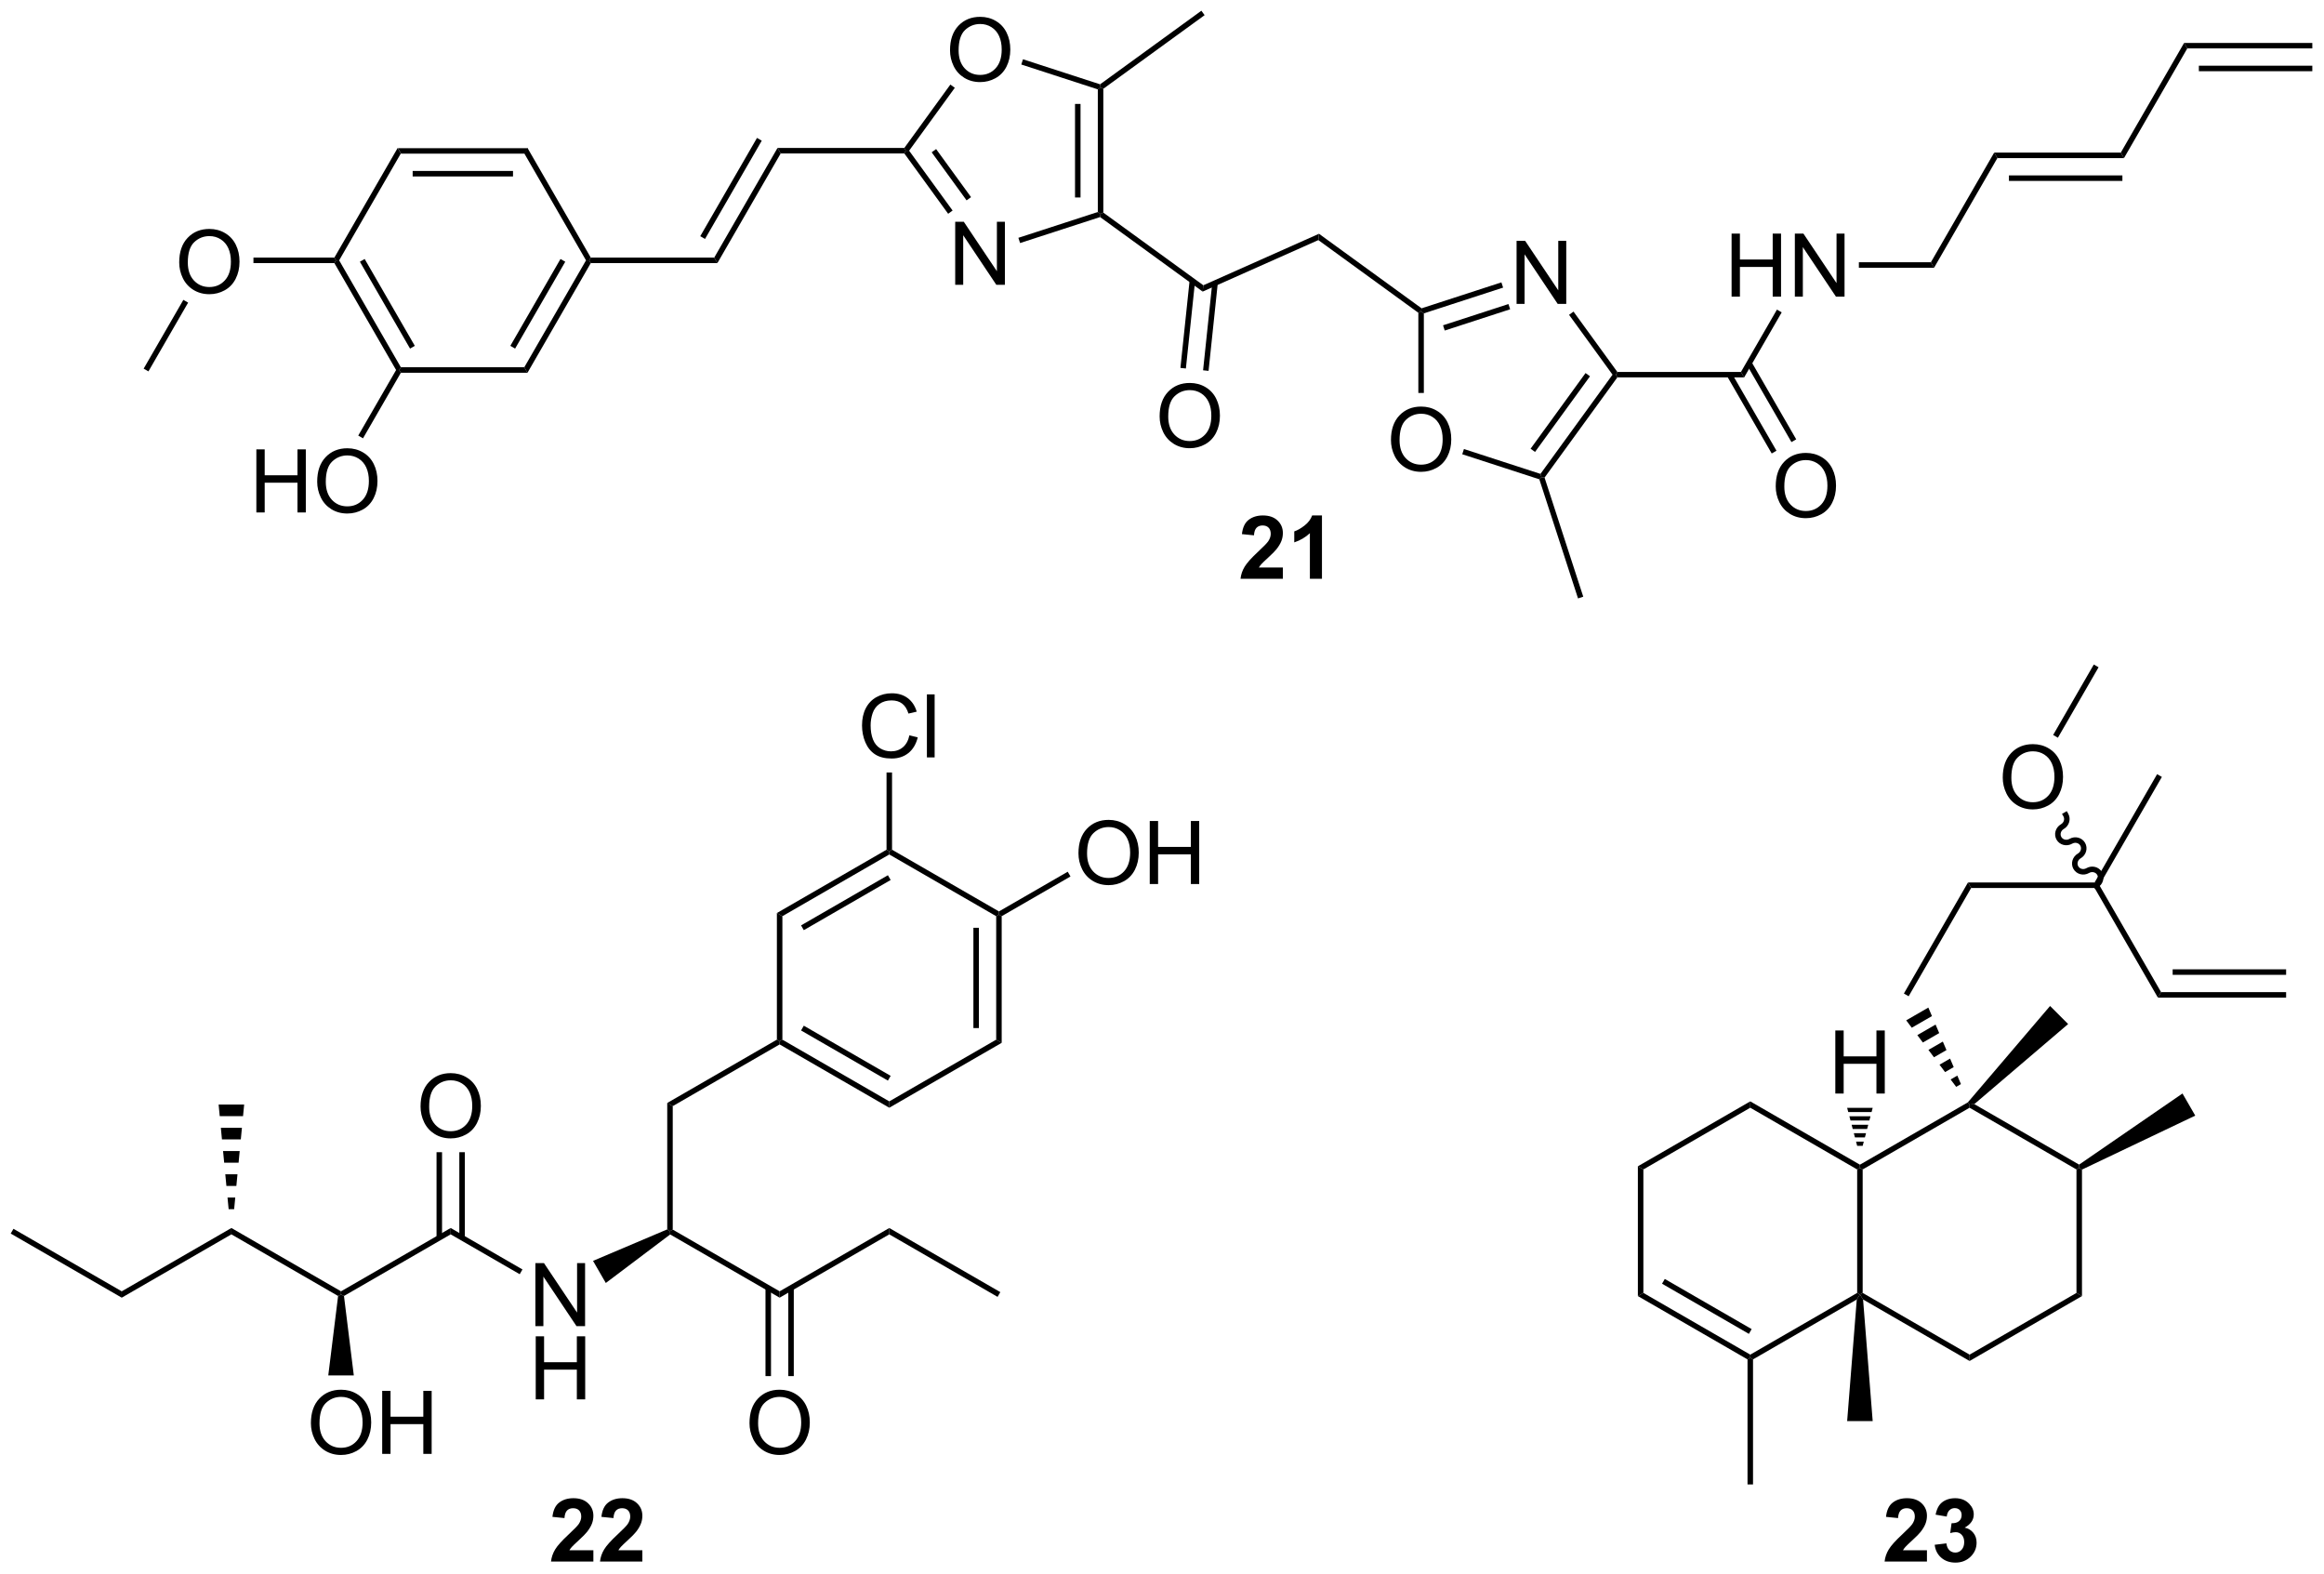 <?xml version="1.0" encoding="UTF-8"?>
<!DOCTYPE svg PUBLIC '-//W3C//DTD SVG 1.0//EN'
          'http://www.w3.org/TR/2001/REC-SVG-20010904/DTD/svg10.dtd'>
<svg stroke-dasharray="none" shape-rendering="auto" xmlns="http://www.w3.org/2000/svg" font-family="'Dialog'" text-rendering="auto" width="579" fill-opacity="1" color-interpolation="auto" color-rendering="auto" preserveAspectRatio="xMidYMid meet" font-size="12px" viewBox="0 0 579 392" fill="black" xmlns:xlink="http://www.w3.org/1999/xlink" stroke="black" image-rendering="auto" stroke-miterlimit="10" stroke-linecap="square" stroke-linejoin="miter" font-style="normal" stroke-width="1" height="392" stroke-dashoffset="0" font-weight="normal" stroke-opacity="1"
><!--Generated by the Batik Graphics2D SVG Generator--><defs id="genericDefs"
  /><g
  ><defs id="defs1"
    ><clipPath clipPathUnits="userSpaceOnUse" id="clipPath1"
      ><path d="M0.646 1.04 L217.673 1.04 L217.673 148.008 L0.646 148.008 L0.646 1.04 Z"
      /></clipPath
      ><clipPath clipPathUnits="userSpaceOnUse" id="clipPath2"
      ><path d="M11.278 39.315 L11.278 182.196 L222.271 182.196 L222.271 39.315 Z"
      /></clipPath
    ></defs
    ><g transform="scale(2.667,2.667) translate(-0.646,-1.04) matrix(1.029,0,0,1.029,-10.955,-39.399)"
    ><path d="M59.187 52.749 L58.898 53.249 L47.687 53.249 L47.398 52.749 ZM57.847 54.819 L48.737 54.819 L48.737 55.319 L57.847 55.319 Z" stroke="none" clip-path="url(#clipPath2)"
    /></g
    ><g transform="matrix(2.743,0,0,2.743,-30.934,-107.837)"
    ><path d="M47.398 52.749 L47.687 53.249 L42.081 62.958 L41.792 62.958 L41.648 62.708 Z" stroke="none" clip-path="url(#clipPath2)"
    /></g
    ><g transform="matrix(2.743,0,0,2.743,-30.934,-107.837)"
    ><path d="M41.648 63.208 L41.792 62.958 L42.081 62.958 L47.687 72.667 L47.542 72.917 L47.254 72.917 ZM43.966 63.083 L48.521 70.972 L48.954 70.722 L44.399 62.833 Z" stroke="none" clip-path="url(#clipPath2)"
    /></g
    ><g transform="matrix(2.743,0,0,2.743,-30.934,-107.837)"
    ><path d="M47.687 73.167 L47.542 72.917 L47.687 72.667 L58.898 72.667 L59.187 73.167 Z" stroke="none" clip-path="url(#clipPath2)"
    /></g
    ><g transform="matrix(2.743,0,0,2.743,-30.934,-107.837)"
    ><path d="M59.187 73.167 L58.898 72.667 L64.504 62.958 L64.792 62.958 L64.936 63.208 ZM58.063 70.972 L62.618 63.083 L62.185 62.833 L57.63 70.722 Z" stroke="none" clip-path="url(#clipPath2)"
    /></g
    ><g transform="matrix(2.743,0,0,2.743,-30.934,-107.837)"
    ><path d="M64.936 62.708 L64.792 62.958 L64.504 62.958 L58.898 53.249 L59.187 52.749 Z" stroke="none" clip-path="url(#clipPath2)"
    /></g
    ><g transform="matrix(2.743,0,0,2.743,-30.934,-107.837)"
    ><path d="M27.555 63.144 Q27.555 61.717 28.321 60.912 Q29.086 60.105 30.297 60.105 Q31.089 60.105 31.724 60.485 Q32.362 60.862 32.696 61.54 Q33.032 62.217 33.032 63.076 Q33.032 63.948 32.68 64.636 Q32.329 65.323 31.683 65.678 Q31.04 66.032 30.292 66.032 Q29.485 66.032 28.847 65.641 Q28.211 65.248 27.883 64.573 Q27.555 63.896 27.555 63.144 ZM28.336 63.154 Q28.336 64.191 28.891 64.787 Q29.448 65.381 30.29 65.381 Q31.144 65.381 31.696 64.779 Q32.25 64.178 32.25 63.073 Q32.25 62.373 32.014 61.852 Q31.776 61.331 31.321 61.045 Q30.868 60.756 30.3 60.756 Q29.495 60.756 28.915 61.31 Q28.336 61.862 28.336 63.154 Z" stroke="none" clip-path="url(#clipPath2)"
    /></g
    ><g transform="matrix(2.743,0,0,2.743,-30.934,-107.837)"
    ><path d="M41.648 62.708 L41.792 62.958 L41.648 63.208 L34.297 63.208 L34.297 62.708 Z" stroke="none" clip-path="url(#clipPath2)"
    /></g
    ><g transform="matrix(2.743,0,0,2.743,-30.934,-107.837)"
    ><path d="M27.932 66.546 L28.365 66.796 L24.759 73.042 L24.326 72.792 Z" stroke="none" clip-path="url(#clipPath2)"
    /></g
    ><g transform="matrix(2.743,0,0,2.743,-30.934,-107.837)"
    ><path d="M34.562 85.851 L34.562 80.125 L35.319 80.125 L35.319 82.476 L38.296 82.476 L38.296 80.125 L39.054 80.125 L39.054 85.851 L38.296 85.851 L38.296 83.151 L35.319 83.151 L35.319 85.851 L34.562 85.851 ZM40.087 83.062 Q40.087 81.635 40.852 80.831 Q41.618 80.023 42.829 80.023 Q43.62 80.023 44.256 80.403 Q44.894 80.781 45.227 81.458 Q45.563 82.135 45.563 82.995 Q45.563 83.867 45.212 84.555 Q44.86 85.242 44.214 85.596 Q43.571 85.95 42.823 85.95 Q42.016 85.95 41.378 85.56 Q40.743 85.166 40.415 84.492 Q40.087 83.815 40.087 83.062 ZM40.868 83.073 Q40.868 84.109 41.422 84.706 Q41.98 85.299 42.821 85.299 Q43.675 85.299 44.227 84.698 Q44.782 84.096 44.782 82.992 Q44.782 82.291 44.545 81.771 Q44.308 81.25 43.852 80.963 Q43.399 80.674 42.831 80.674 Q42.027 80.674 41.446 81.229 Q40.868 81.781 40.868 83.073 Z" stroke="none" clip-path="url(#clipPath2)"
    /></g
    ><g transform="matrix(2.743,0,0,2.743,-30.934,-107.837)"
    ><path d="M47.254 72.917 L47.542 72.917 L47.687 73.167 L44.249 79.12 L43.816 78.87 Z" stroke="none" clip-path="url(#clipPath2)"
    /></g
    ><g transform="matrix(2.743,0,0,2.743,-30.934,-107.837)"
    ><path d="M64.936 63.208 L64.792 62.958 L64.936 62.708 L76.148 62.708 L76.436 63.208 Z" stroke="none" clip-path="url(#clipPath2)"
    /></g
    ><g transform="matrix(2.743,0,0,2.743,-30.934,-107.837)"
    ><path d="M76.436 63.208 L76.148 62.708 L81.898 52.749 L82.186 53.249 ZM75.314 61.013 L80.466 52.089 L80.033 51.839 L74.88 60.763 Z" stroke="none" clip-path="url(#clipPath2)"
    /></g
    ><g transform="matrix(2.743,0,0,2.743,-30.934,-107.837)"
    ><path d="M82.186 53.249 L81.898 52.749 L93.415 52.749 L93.542 52.999 L93.415 53.249 Z" stroke="none" clip-path="url(#clipPath2)"
    /></g
    ><g transform="matrix(2.743,0,0,2.743,-30.934,-107.837)"
    ><path d="M98.036 65.177 L98.036 59.451 L98.815 59.451 L101.823 63.945 L101.823 59.451 L102.549 59.451 L102.549 65.177 L101.77 65.177 L98.763 60.677 L98.763 65.177 L98.036 65.177 Z" stroke="none" clip-path="url(#clipPath2)"
    /></g
    ><g transform="matrix(2.743,0,0,2.743,-30.934,-107.837)"
    ><path d="M97.565 43.881 Q97.565 42.454 98.33 41.649 Q99.096 40.842 100.307 40.842 Q101.099 40.842 101.734 41.222 Q102.372 41.599 102.705 42.277 Q103.041 42.954 103.041 43.813 Q103.041 44.685 102.69 45.373 Q102.338 46.06 101.692 46.415 Q101.049 46.769 100.302 46.769 Q99.494 46.769 98.856 46.378 Q98.221 45.985 97.893 45.31 Q97.565 44.633 97.565 43.881 ZM98.346 43.891 Q98.346 44.928 98.901 45.524 Q99.458 46.118 100.299 46.118 Q101.153 46.118 101.705 45.516 Q102.26 44.915 102.26 43.81 Q102.26 43.11 102.023 42.589 Q101.786 42.068 101.33 41.782 Q100.877 41.493 100.309 41.493 Q99.505 41.493 98.924 42.047 Q98.346 42.599 98.346 43.891 Z" stroke="none" clip-path="url(#clipPath2)"
    /></g
    ><g transform="matrix(2.743,0,0,2.743,-30.934,-107.837)"
    ><path d="M93.415 53.249 L93.542 52.999 L93.851 52.999 L97.8 58.434 L97.396 58.728 ZM95.899 53.145 L99.07 57.511 L99.475 57.217 L96.303 52.852 Z" stroke="none" clip-path="url(#clipPath2)"
    /></g
    ><g transform="matrix(2.743,0,0,2.743,-30.934,-107.837)"
    ><path d="M103.929 61.386 L103.774 60.911 L110.989 58.567 L111.239 58.749 L111.195 59.026 Z" stroke="none" clip-path="url(#clipPath2)"
    /></g
    ><g transform="matrix(2.743,0,0,2.743,-30.934,-107.837)"
    ><path d="M111.489 58.621 L111.239 58.749 L110.989 58.567 L110.989 47.43 L111.239 47.249 L111.489 47.376 ZM109.419 57.245 L109.419 48.752 L108.919 48.752 L108.919 57.245 Z" stroke="none" clip-path="url(#clipPath2)"
    /></g
    ><g transform="matrix(2.743,0,0,2.743,-30.934,-107.837)"
    ><path d="M111.195 46.971 L111.239 47.249 L110.989 47.43 L104.038 45.172 L104.193 44.696 Z" stroke="none" clip-path="url(#clipPath2)"
    /></g
    ><g transform="matrix(2.743,0,0,2.743,-30.934,-107.837)"
    ><path d="M97.596 46.994 L98 47.288 L93.851 52.999 L93.542 52.999 L93.415 52.749 Z" stroke="none" clip-path="url(#clipPath2)"
    /></g
    ><g transform="matrix(2.743,0,0,2.743,-30.934,-107.837)"
    ><path d="M111.195 59.026 L111.239 58.749 L111.489 58.621 L120.573 65.221 L120.512 65.795 Z" stroke="none" clip-path="url(#clipPath2)"
    /></g
    ><g transform="matrix(2.743,0,0,2.743,-30.934,-107.837)"
    ><path d="M111.489 47.376 L111.239 47.249 L111.195 46.971 L120.396 40.287 L120.689 40.691 Z" stroke="none" clip-path="url(#clipPath2)"
    /></g
    ><g transform="matrix(2.743,0,0,2.743,-30.934,-107.837)"
    ><path d="M120.512 65.795 L120.573 65.221 L131.078 60.544 L131.018 61.118 Z" stroke="none" clip-path="url(#clipPath2)"
    /></g
    ><g transform="matrix(2.743,0,0,2.743,-30.934,-107.837)"
    ><path d="M116.603 77.131 Q116.603 75.704 117.369 74.899 Q118.135 74.092 119.346 74.092 Q120.137 74.092 120.773 74.472 Q121.411 74.85 121.744 75.527 Q122.08 76.204 122.08 77.063 Q122.08 77.936 121.728 78.623 Q121.377 79.311 120.731 79.665 Q120.088 80.019 119.34 80.019 Q118.533 80.019 117.895 79.628 Q117.26 79.235 116.931 78.561 Q116.603 77.884 116.603 77.131 ZM117.385 77.141 Q117.385 78.178 117.939 78.774 Q118.497 79.368 119.338 79.368 Q120.192 79.368 120.744 78.766 Q121.299 78.165 121.299 77.061 Q121.299 76.36 121.062 75.839 Q120.825 75.319 120.369 75.032 Q119.916 74.743 119.348 74.743 Q118.543 74.743 117.963 75.298 Q117.385 75.85 117.385 77.141 Z" stroke="none" clip-path="url(#clipPath2)"
    /></g
    ><g transform="matrix(2.743,0,0,2.743,-30.934,-107.837)"
    ><path d="M119.327 64.779 L118.492 72.726 L118.989 72.778 L119.824 64.832 ZM121.386 64.996 L120.55 72.942 L121.048 72.995 L121.883 65.048 Z" stroke="none" clip-path="url(#clipPath2)"
    /></g
    ><g transform="matrix(2.743,0,0,2.743,-30.934,-107.837)"
    ><path d="M131.018 61.118 L131.078 60.544 L140.396 67.313 L140.352 67.59 L140.102 67.718 Z" stroke="none" clip-path="url(#clipPath2)"
    /></g
    ><g transform="matrix(2.743,0,0,2.743,-30.934,-107.837)"
    ><path d="M137.615 79.276 Q137.615 77.849 138.381 77.044 Q139.146 76.237 140.357 76.237 Q141.149 76.237 141.784 76.617 Q142.422 76.995 142.756 77.672 Q143.092 78.349 143.092 79.208 Q143.092 80.081 142.74 80.768 Q142.388 81.456 141.743 81.81 Q141.099 82.164 140.352 82.164 Q139.545 82.164 138.907 81.773 Q138.271 81.38 137.943 80.706 Q137.615 80.029 137.615 79.276 ZM138.396 79.287 Q138.396 80.323 138.951 80.919 Q139.508 81.513 140.349 81.513 Q141.204 81.513 141.756 80.912 Q142.31 80.31 142.31 79.206 Q142.31 78.505 142.073 77.984 Q141.836 77.463 141.381 77.177 Q140.928 76.888 140.36 76.888 Q139.555 76.888 138.974 77.443 Q138.396 77.995 138.396 79.287 Z" stroke="none" clip-path="url(#clipPath2)"
    /></g
    ><g transform="matrix(2.743,0,0,2.743,-30.934,-107.837)"
    ><path d="M149.024 66.912 L149.024 61.185 L149.802 61.185 L152.81 65.68 L152.81 61.185 L153.536 61.185 L153.536 66.912 L152.758 66.912 L149.75 62.411 L149.75 66.912 L149.024 66.912 Z" stroke="none" clip-path="url(#clipPath2)"
    /></g
    ><g transform="matrix(2.743,0,0,2.743,-30.934,-107.837)"
    ><path d="M140.102 67.718 L140.352 67.59 L140.602 67.772 L140.602 75.001 L140.102 75.001 Z" stroke="none" clip-path="url(#clipPath2)"
    /></g
    ><g transform="matrix(2.743,0,0,2.743,-30.934,-107.837)"
    ><path d="M144.089 80.567 L144.243 80.092 L151.194 82.35 L151.289 82.644 L151.091 82.842 Z" stroke="none" clip-path="url(#clipPath2)"
    /></g
    ><g transform="matrix(2.743,0,0,2.743,-30.934,-107.837)"
    ><path d="M151.566 82.688 L151.289 82.644 L151.194 82.35 L157.74 73.34 L158.049 73.34 L158.176 73.59 ZM150.701 80.357 L155.692 73.487 L155.288 73.193 L150.296 80.064 Z" stroke="none" clip-path="url(#clipPath2)"
    /></g
    ><g transform="matrix(2.743,0,0,2.743,-30.934,-107.837)"
    ><path d="M158.176 73.09 L158.049 73.34 L157.74 73.34 L153.791 67.905 L154.195 67.611 Z" stroke="none" clip-path="url(#clipPath2)"
    /></g
    ><g transform="matrix(2.743,0,0,2.743,-30.934,-107.837)"
    ><path d="M147.646 64.957 L147.801 65.433 L140.602 67.772 L140.352 67.59 L140.396 67.313 ZM148.286 66.926 L142.345 68.856 L142.499 69.332 L148.44 67.401 Z" stroke="none" clip-path="url(#clipPath2)"
    /></g
    ><g transform="matrix(2.743,0,0,2.743,-30.934,-107.837)"
    ><path d="M158.176 73.59 L158.049 73.34 L158.176 73.09 L169.404 73.09 L169.693 73.59 Z" stroke="none" clip-path="url(#clipPath2)"
    /></g
    ><g transform="matrix(2.743,0,0,2.743,-30.934,-107.837)"
    ><path d="M168.553 66.256 L168.553 60.529 L169.31 60.529 L169.31 62.881 L172.287 62.881 L172.287 60.529 L173.045 60.529 L173.045 66.256 L172.287 66.256 L172.287 63.555 L169.31 63.555 L169.31 66.256 L168.553 66.256 ZM174.299 66.256 L174.299 60.529 L175.077 60.529 L178.085 65.024 L178.085 60.529 L178.812 60.529 L178.812 66.256 L178.033 66.256 L175.025 61.756 L175.025 66.256 L174.299 66.256 Z" stroke="none" clip-path="url(#clipPath2)"
    /></g
    ><g transform="matrix(2.743,0,0,2.743,-30.934,-107.837)"
    ><path d="M169.693 73.59 L169.404 73.09 L172.672 67.431 L173.105 67.681 Z" stroke="none" clip-path="url(#clipPath2)"
    /></g
    ><g transform="matrix(2.743,0,0,2.743,-30.934,-107.837)"
    ><path d="M172.562 83.485 Q172.562 82.058 173.327 81.254 Q174.093 80.446 175.304 80.446 Q176.096 80.446 176.731 80.826 Q177.369 81.204 177.702 81.881 Q178.038 82.558 178.038 83.418 Q178.038 84.29 177.687 84.978 Q177.335 85.665 176.689 86.019 Q176.046 86.373 175.299 86.373 Q174.491 86.373 173.853 85.983 Q173.218 85.59 172.89 84.915 Q172.562 84.238 172.562 83.485 ZM173.343 83.496 Q173.343 84.532 173.898 85.129 Q174.455 85.722 175.296 85.722 Q176.15 85.722 176.702 85.121 Q177.257 84.519 177.257 83.415 Q177.257 82.715 177.02 82.194 Q176.783 81.673 176.327 81.386 Q175.874 81.097 175.306 81.097 Q174.502 81.097 173.921 81.652 Q173.343 82.204 173.343 83.496 Z" stroke="none" clip-path="url(#clipPath2)"
    /></g
    ><g transform="matrix(2.743,0,0,2.743,-30.934,-107.837)"
    ><path d="M168.137 73.465 L172.197 80.497 L172.63 80.247 L168.57 73.215 ZM169.93 72.43 L173.99 79.462 L174.423 79.212 L170.363 72.18 Z" stroke="none" clip-path="url(#clipPath2)"
    /></g
    ><g transform="matrix(2.743,0,0,2.743,-30.934,-107.837)"
    ><path d="M180.114 63.631 L180.114 63.131 L186.654 63.131 L186.943 63.631 Z" stroke="none" clip-path="url(#clipPath2)"
    /></g
    ><g transform="matrix(2.743,0,0,2.743,-30.934,-107.837)"
    ><path d="M186.943 63.631 L186.654 63.131 L192.404 53.172 L192.693 53.672 Z" stroke="none" clip-path="url(#clipPath2)"
    /></g
    ><g transform="matrix(2.743,0,0,2.743,-30.934,-107.837)"
    ><path d="M192.693 53.672 L192.404 53.172 L203.904 53.172 L204.193 53.672 ZM193.744 55.742 L204.049 55.742 L204.049 55.242 L193.744 55.242 Z" stroke="none" clip-path="url(#clipPath2)"
    /></g
    ><g transform="matrix(2.743,0,0,2.743,-30.934,-107.837)"
    ><path d="M204.193 53.672 L203.904 53.172 L209.654 43.212 L209.943 43.712 Z" stroke="none" clip-path="url(#clipPath2)"
    /></g
    ><g transform="matrix(2.743,0,0,2.743,-30.934,-107.837)"
    ><path d="M209.943 43.712 L209.654 43.212 L221.299 43.212 L221.299 43.712 ZM210.994 45.782 L221.299 45.782 L221.299 45.282 L210.994 45.282 Z" stroke="none" clip-path="url(#clipPath2)"
    /></g
    ><g transform="matrix(2.743,0,0,2.743,-30.934,-107.837)"
    ><path d="M151.091 82.842 L151.289 82.644 L151.566 82.688 L155.081 93.504 L154.605 93.658 Z" stroke="none" clip-path="url(#clipPath2)"
    /></g
    ><g transform="matrix(2.743,0,0,2.743,-30.934,-107.837)"
    ><path d="M12.25 151.341 L12.5 150.909 L22.334 156.586 L22.334 157.164 Z" stroke="none" clip-path="url(#clipPath2)"
    /></g
    ><g transform="matrix(2.743,0,0,2.743,-30.934,-107.837)"
    ><path d="M22.334 157.164 L22.334 156.586 L32.294 150.836 L32.294 151.414 Z" stroke="none" clip-path="url(#clipPath2)"
    /></g
    ><g transform="matrix(2.743,0,0,2.743,-30.934,-107.837)"
    ><path d="M32.294 151.414 L32.294 150.836 L42.253 156.586 L42.253 156.875 L41.986 157.01 Z" stroke="none" clip-path="url(#clipPath2)"
    /></g
    ><g transform="matrix(2.743,0,0,2.743,-30.934,-107.837)"
    ><path d="M42.52 157.01 L42.253 156.875 L42.253 156.586 L52.212 150.836 L52.212 151.414 Z" stroke="none" clip-path="url(#clipPath2)"
    /></g
    ><g transform="matrix(2.743,0,0,2.743,-30.934,-107.837)"
    ><path d="M59.906 159.75 L59.906 154.023 L60.684 154.023 L63.692 158.518 L63.692 154.023 L64.419 154.023 L64.419 159.75 L63.64 159.75 L60.632 155.25 L60.632 159.75 L59.906 159.75 Z" stroke="none" clip-path="url(#clipPath2)"
    /></g
    ><g transform="matrix(2.743,0,0,2.743,-30.934,-107.837)"
    ><path d="M59.937 166.4 L59.937 160.673 L60.695 160.673 L60.695 163.025 L63.671 163.025 L63.671 160.673 L64.429 160.673 L64.429 166.4 L63.671 166.4 L63.671 163.7 L60.695 163.7 L60.695 166.4 L59.937 166.4 Z" stroke="none" clip-path="url(#clipPath2)"
    /></g
    ><g transform="matrix(2.743,0,0,2.743,-30.934,-107.837)"
    ><path d="M52.212 151.414 L52.212 150.836 L58.731 154.6 L58.481 155.033 Z" stroke="none" clip-path="url(#clipPath2)"
    /></g
    ><g transform="matrix(2.743,0,0,2.743,-30.934,-107.837)"
    ><path d="M49.475 139.811 Q49.475 138.384 50.241 137.579 Q51.007 136.772 52.217 136.772 Q53.009 136.772 53.645 137.152 Q54.282 137.53 54.616 138.207 Q54.952 138.884 54.952 139.743 Q54.952 140.616 54.6 141.303 Q54.249 141.991 53.603 142.345 Q52.96 142.699 52.212 142.699 Q51.405 142.699 50.767 142.308 Q50.132 141.915 49.803 141.241 Q49.475 140.564 49.475 139.811 ZM50.257 139.821 Q50.257 140.858 50.811 141.454 Q51.368 142.048 52.21 142.048 Q53.064 142.048 53.616 141.446 Q54.17 140.845 54.17 139.741 Q54.17 139.04 53.934 138.519 Q53.697 137.998 53.241 137.712 Q52.788 137.423 52.22 137.423 Q51.415 137.423 50.835 137.978 Q50.257 138.53 50.257 139.821 Z" stroke="none" clip-path="url(#clipPath2)"
    /></g
    ><g transform="matrix(2.743,0,0,2.743,-30.934,-107.837)"
    ><path d="M53.497 151.723 L53.497 143.952 L52.997 143.952 L52.997 151.723 ZM51.427 151.723 L51.427 143.952 L50.927 143.952 L50.927 151.723 Z" stroke="none" clip-path="url(#clipPath2)"
    /></g
    ><g transform="matrix(2.743,0,0,2.743,-30.934,-107.837)"
    ><path d="M39.516 168.561 Q39.516 167.134 40.282 166.329 Q41.047 165.522 42.258 165.522 Q43.05 165.522 43.685 165.902 Q44.323 166.28 44.657 166.957 Q44.992 167.634 44.992 168.493 Q44.992 169.366 44.641 170.053 Q44.289 170.741 43.644 171.095 Q43 171.449 42.253 171.449 Q41.446 171.449 40.808 171.058 Q40.172 170.665 39.844 169.991 Q39.516 169.314 39.516 168.561 ZM40.297 168.571 Q40.297 169.608 40.852 170.204 Q41.409 170.798 42.25 170.798 Q43.105 170.798 43.657 170.196 Q44.211 169.595 44.211 168.491 Q44.211 167.79 43.974 167.269 Q43.737 166.748 43.282 166.462 Q42.828 166.173 42.261 166.173 Q41.456 166.173 40.875 166.728 Q40.297 167.28 40.297 168.571 ZM45.991 171.35 L45.991 165.623 L46.749 165.623 L46.749 167.975 L49.726 167.975 L49.726 165.623 L50.483 165.623 L50.483 171.35 L49.726 171.35 L49.726 168.649 L46.749 168.649 L46.749 171.35 L45.991 171.35 Z" stroke="none" clip-path="url(#clipPath2)"
    /></g
    ><g transform="matrix(2.743,0,0,2.743,-30.934,-107.837)"
    ><path d="M41.986 157.01 L42.253 156.875 L42.52 157.01 L43.413 164.225 L41.093 164.225 Z" stroke="none" clip-path="url(#clipPath2)"
    /></g
    ><g transform="matrix(2.743,0,0,2.743,-30.934,-107.837)"
    ><path d="M66.301 155.83 L65.141 153.821 L71.881 150.962 L72.131 151.125 L72.147 151.423 Z" stroke="none" clip-path="url(#clipPath2)"
    /></g
    ><g transform="matrix(2.743,0,0,2.743,-30.934,-107.837)"
    ><path d="M32.044 149.125 L31.942 148.069 L32.645 148.069 L32.544 149.125 ZM31.841 147.014 L31.74 145.958 L32.847 145.958 L32.746 147.014 ZM31.639 144.903 L31.538 143.847 L33.049 143.847 L32.948 144.903 ZM31.437 142.792 L31.336 141.736 L33.251 141.736 L33.15 142.792 ZM31.235 140.681 L31.134 139.625 L33.454 139.625 L33.352 140.681 Z" stroke="none" clip-path="url(#clipPath2)"
    /></g
    ><g transform="matrix(2.743,0,0,2.743,-30.934,-107.837)"
    ><path d="M72.147 151.423 L72.131 151.125 L72.381 150.981 L82.09 156.586 L82.09 157.164 Z" stroke="none" clip-path="url(#clipPath2)"
    /></g
    ><g transform="matrix(2.743,0,0,2.743,-30.934,-107.837)"
    ><path d="M72.381 150.981 L72.131 151.125 L71.881 150.962 L71.881 139.481 L72.381 139.769 Z" stroke="none" clip-path="url(#clipPath2)"
    /></g
    ><g transform="matrix(2.743,0,0,2.743,-30.934,-107.837)"
    ><path d="M72.381 139.769 L71.881 139.481 L81.84 133.731 L82.09 133.875 L82.09 134.164 Z" stroke="none" clip-path="url(#clipPath2)"
    /></g
    ><g transform="matrix(2.743,0,0,2.743,-30.934,-107.837)"
    ><path d="M82.09 157.164 L82.09 156.586 L92.049 150.836 L92.049 151.414 Z" stroke="none" clip-path="url(#clipPath2)"
    /></g
    ><g transform="matrix(2.743,0,0,2.743,-30.934,-107.837)"
    ><path d="M79.353 168.561 Q79.353 167.134 80.119 166.329 Q80.884 165.522 82.095 165.522 Q82.887 165.522 83.522 165.902 Q84.16 166.28 84.494 166.957 Q84.83 167.634 84.83 168.493 Q84.83 169.366 84.478 170.053 Q84.126 170.741 83.481 171.095 Q82.837 171.449 82.09 171.449 Q81.283 171.449 80.645 171.058 Q80.009 170.665 79.681 169.991 Q79.353 169.314 79.353 168.561 ZM80.134 168.571 Q80.134 169.608 80.689 170.204 Q81.246 170.798 82.087 170.798 Q82.942 170.798 83.494 170.196 Q84.048 169.595 84.048 168.491 Q84.048 167.79 83.811 167.269 Q83.574 166.748 83.119 166.462 Q82.665 166.173 82.098 166.173 Q81.293 166.173 80.712 166.728 Q80.134 167.28 80.134 168.571 Z" stroke="none" clip-path="url(#clipPath2)"
    /></g
    ><g transform="matrix(2.743,0,0,2.743,-30.934,-107.837)"
    ><path d="M80.805 156.277 L80.805 164.286 L81.305 164.286 L81.305 156.277 ZM82.875 156.277 L82.875 164.286 L83.375 164.286 L83.375 156.277 Z" stroke="none" clip-path="url(#clipPath2)"
    /></g
    ><g transform="matrix(2.743,0,0,2.743,-30.934,-107.837)"
    ><path d="M92.049 151.414 L92.049 150.836 L102.134 156.659 L101.884 157.091 Z" stroke="none" clip-path="url(#clipPath2)"
    /></g
    ><g transform="matrix(2.743,0,0,2.743,-30.934,-107.837)"
    ><path d="M82.09 134.164 L82.09 133.875 L82.34 133.731 L92.049 139.336 L92.049 139.914 ZM84.035 132.896 L91.924 137.451 L92.174 137.018 L84.285 132.463 Z" stroke="none" clip-path="url(#clipPath2)"
    /></g
    ><g transform="matrix(2.743,0,0,2.743,-30.934,-107.837)"
    ><path d="M92.049 139.914 L92.049 139.336 L101.759 133.731 L102.259 134.019 Z" stroke="none" clip-path="url(#clipPath2)"
    /></g
    ><g transform="matrix(2.743,0,0,2.743,-30.934,-107.837)"
    ><path d="M102.259 134.019 L101.759 133.731 L101.759 122.519 L102.009 122.375 L102.259 122.519 ZM100.189 132.68 L100.189 123.57 L99.689 123.57 L99.689 132.68 Z" stroke="none" clip-path="url(#clipPath2)"
    /></g
    ><g transform="matrix(2.743,0,0,2.743,-30.934,-107.837)"
    ><path d="M102.009 122.086 L102.009 122.375 L101.759 122.519 L92.049 116.914 L92.049 116.625 L92.299 116.481 Z" stroke="none" clip-path="url(#clipPath2)"
    /></g
    ><g transform="matrix(2.743,0,0,2.743,-30.934,-107.837)"
    ><path d="M91.799 116.481 L92.049 116.625 L92.049 116.914 L82.34 122.519 L81.84 122.231 ZM91.924 118.799 L84.035 123.354 L84.285 123.787 L92.174 119.232 Z" stroke="none" clip-path="url(#clipPath2)"
    /></g
    ><g transform="matrix(2.743,0,0,2.743,-30.934,-107.837)"
    ><path d="M81.84 122.231 L82.34 122.519 L82.34 133.731 L82.09 133.875 L81.84 133.731 Z" stroke="none" clip-path="url(#clipPath2)"
    /></g
    ><g transform="matrix(2.743,0,0,2.743,-30.934,-107.837)"
    ><path d="M109.231 116.811 Q109.231 115.384 109.997 114.579 Q110.762 113.772 111.973 113.772 Q112.765 113.772 113.4 114.152 Q114.038 114.53 114.372 115.207 Q114.707 115.884 114.707 116.743 Q114.707 117.616 114.356 118.303 Q114.004 118.991 113.359 119.345 Q112.715 119.699 111.968 119.699 Q111.161 119.699 110.523 119.308 Q109.887 118.915 109.559 118.241 Q109.231 117.564 109.231 116.811 ZM110.012 116.821 Q110.012 117.858 110.567 118.454 Q111.124 119.048 111.965 119.048 Q112.82 119.048 113.372 118.446 Q113.926 117.845 113.926 116.741 Q113.926 116.04 113.689 115.519 Q113.452 114.998 112.997 114.712 Q112.543 114.423 111.976 114.423 Q111.171 114.423 110.59 114.978 Q110.012 115.53 110.012 116.821 ZM115.706 119.6 L115.706 113.873 L116.464 113.873 L116.464 116.225 L119.441 116.225 L119.441 113.873 L120.198 113.873 L120.198 119.6 L119.441 119.6 L119.441 116.9 L116.464 116.9 L116.464 119.6 L115.706 119.6 Z" stroke="none" clip-path="url(#clipPath2)"
    /></g
    ><g transform="matrix(2.743,0,0,2.743,-30.934,-107.837)"
    ><path d="M102.259 122.519 L102.009 122.375 L102.009 122.086 L108.256 118.48 L108.506 118.912 Z" stroke="none" clip-path="url(#clipPath2)"
    /></g
    ><g transform="matrix(2.743,0,0,2.743,-30.934,-107.837)"
    ><path d="M93.877 106.092 L94.635 106.282 Q94.398 107.217 93.778 107.709 Q93.159 108.199 92.265 108.199 Q91.338 108.199 90.758 107.821 Q90.18 107.444 89.875 106.73 Q89.573 106.014 89.573 105.194 Q89.573 104.298 89.914 103.634 Q90.258 102.967 90.888 102.621 Q91.518 102.275 92.276 102.275 Q93.135 102.275 93.721 102.712 Q94.307 103.15 94.539 103.944 L93.791 104.118 Q93.594 103.493 93.213 103.209 Q92.836 102.923 92.26 102.923 Q91.601 102.923 91.156 103.241 Q90.713 103.556 90.534 104.09 Q90.354 104.623 90.354 105.189 Q90.354 105.92 90.567 106.465 Q90.781 107.009 91.229 107.28 Q91.68 107.548 92.203 107.548 Q92.838 107.548 93.278 107.181 Q93.721 106.814 93.877 106.092 ZM95.465 108.1 L95.465 102.373 L96.168 102.373 L96.168 108.1 L95.465 108.1 Z" stroke="none" clip-path="url(#clipPath2)"
    /></g
    ><g transform="matrix(2.743,0,0,2.743,-30.934,-107.837)"
    ><path d="M92.299 116.481 L92.049 116.625 L91.799 116.481 L91.799 109.466 L92.299 109.466 Z" stroke="none" clip-path="url(#clipPath2)"
    /></g
    ><g transform="matrix(2.743,0,0,2.743,-30.934,-107.837)"
    ><path d="M160.041 145.231 L160.541 145.519 L160.541 156.731 L160.041 157.019 Z" stroke="none" clip-path="url(#clipPath2)"
    /></g
    ><g transform="matrix(2.743,0,0,2.743,-30.934,-107.837)"
    ><path d="M160.041 157.019 L160.541 156.731 L170.25 162.336 L170.25 162.625 L170 162.769 ZM162.236 155.896 L170.125 160.451 L170.375 160.018 L162.486 155.463 Z" stroke="none" clip-path="url(#clipPath2)"
    /></g
    ><g transform="matrix(2.743,0,0,2.743,-30.934,-107.837)"
    ><path d="M170.5 162.769 L170.25 162.625 L170.25 162.336 L179.959 156.731 L180.209 156.875 L179.923 157.329 Z" stroke="none" clip-path="url(#clipPath2)"
    /></g
    ><g transform="matrix(2.743,0,0,2.743,-30.934,-107.837)"
    ><path d="M180.459 156.731 L180.209 156.875 L179.959 156.731 L179.959 145.519 L180.209 145.375 L180.459 145.519 Z" stroke="none" clip-path="url(#clipPath2)"
    /></g
    ><g transform="matrix(2.743,0,0,2.743,-30.934,-107.837)"
    ><path d="M180.209 145.086 L180.209 145.375 L179.959 145.519 L170.25 139.914 L170.25 139.336 Z" stroke="none" clip-path="url(#clipPath2)"
    /></g
    ><g transform="matrix(2.743,0,0,2.743,-30.934,-107.837)"
    ><path d="M170.25 139.336 L170.25 139.914 L160.541 145.519 L160.041 145.231 Z" stroke="none" clip-path="url(#clipPath2)"
    /></g
    ><g transform="matrix(2.743,0,0,2.743,-30.934,-107.837)"
    ><path d="M180.495 157.329 L180.209 156.875 L180.459 156.731 L190.169 162.336 L190.169 162.914 Z" stroke="none" clip-path="url(#clipPath2)"
    /></g
    ><g transform="matrix(2.743,0,0,2.743,-30.934,-107.837)"
    ><path d="M190.169 162.914 L190.169 162.336 L199.878 156.731 L200.378 157.019 Z" stroke="none" clip-path="url(#clipPath2)"
    /></g
    ><g transform="matrix(2.743,0,0,2.743,-30.934,-107.837)"
    ><path d="M200.378 157.019 L199.878 156.731 L199.878 145.519 L200.128 145.375 L200.378 145.532 Z" stroke="none" clip-path="url(#clipPath2)"
    /></g
    ><g transform="matrix(2.743,0,0,2.743,-30.934,-107.837)"
    ><path d="M200.117 145.08 L200.128 145.375 L199.878 145.519 L190.169 139.914 L190.169 139.625 L190.599 139.585 Z" stroke="none" clip-path="url(#clipPath2)"
    /></g
    ><g transform="matrix(2.743,0,0,2.743,-30.934,-107.837)"
    ><path d="M190.008 139.429 L190.169 139.625 L190.169 139.914 L180.459 145.519 L180.209 145.375 L180.209 145.086 Z" stroke="none" clip-path="url(#clipPath2)"
    /></g
    ><g transform="matrix(2.743,0,0,2.743,-30.934,-107.837)"
    ><path d="M179.923 157.329 L180.209 156.875 L180.495 157.329 L181.369 168.375 L179.049 168.375 Z" stroke="none" clip-path="url(#clipPath2)"
    /></g
    ><g transform="matrix(2.743,0,0,2.743,-30.934,-107.837)"
    ><path d="M170 162.769 L170.25 162.625 L170.5 162.769 L170.5 174.125 L170 174.125 Z" stroke="none" clip-path="url(#clipPath2)"
    /></g
    ><g transform="matrix(2.743,0,0,2.743,-30.934,-107.837)"
    ><path d="M177.975 138.625 L177.975 132.898 L178.733 132.898 L178.733 135.25 L181.709 135.25 L181.709 132.898 L182.467 132.898 L182.467 138.625 L181.709 138.625 L181.709 135.924 L178.733 135.924 L178.733 138.625 L177.975 138.625 Z" stroke="none" clip-path="url(#clipPath2)"
    /></g
    ><g transform="matrix(2.743,0,0,2.743,-30.934,-107.837)"
    ><path d="M179.959 143.375 L179.858 142.992 L180.56 142.992 L180.459 143.375 ZM179.757 142.608 L179.656 142.225 L180.763 142.225 L180.661 142.608 ZM179.555 141.842 L179.454 141.458 L180.965 141.458 L180.864 141.842 ZM179.353 141.075 L179.251 140.692 L181.167 140.692 L181.066 141.075 ZM179.15 140.308 L179.049 139.925 L181.369 139.925 L181.268 140.308 Z" stroke="none" clip-path="url(#clipPath2)"
    /></g
    ><g transform="matrix(2.743,0,0,2.743,-30.934,-107.837)"
    ><path d="M188.952 138.018 L188.448 137.347 L189.056 136.996 L189.385 137.768 ZM187.944 136.676 L187.439 136.005 L188.398 135.451 L188.727 136.224 ZM186.935 135.333 L186.431 134.662 L187.74 133.907 L188.069 134.679 ZM185.927 133.991 L185.423 133.32 L187.081 132.362 L187.411 133.135 ZM184.918 132.649 L184.414 131.978 L186.423 130.818 L186.752 131.59 Z" stroke="none" clip-path="url(#clipPath2)"
    /></g
    ><g transform="matrix(2.743,0,0,2.743,-30.934,-107.837)"
    ><path d="M190.599 139.585 L190.169 139.625 L190.008 139.429 L197.48 130.673 L199.12 132.314 Z" stroke="none" clip-path="url(#clipPath2)"
    /></g
    ><g transform="matrix(2.743,0,0,2.743,-30.934,-107.837)"
    ><path d="M184.635 129.791 L184.202 129.541 L190.024 119.456 L190.313 119.956 Z" stroke="none" clip-path="url(#clipPath2)"
    /></g
    ><g transform="matrix(2.743,0,0,2.743,-30.934,-107.837)"
    ><path d="M190.313 119.956 L190.024 119.456 L201.524 119.456 L201.669 119.706 L201.524 119.956 Z" stroke="none" clip-path="url(#clipPath2)"
    /></g
    ><g transform="matrix(2.743,0,0,2.743,-30.934,-107.837)"
    ><path d="M201.957 119.706 L201.669 119.706 L201.524 119.456 L207.202 109.622 L207.635 109.872 Z" stroke="none" clip-path="url(#clipPath2)"
    /></g
    ><g transform="matrix(2.743,0,0,2.743,-30.934,-107.837)"
    ><path d="M201.524 119.956 L201.669 119.706 L201.957 119.706 L207.563 129.416 L207.274 129.916 Z" stroke="none" clip-path="url(#clipPath2)"
    /></g
    ><g transform="matrix(2.743,0,0,2.743,-30.934,-107.837)"
    ><path d="M207.274 129.916 L207.563 129.416 L218.919 129.416 L218.919 129.916 ZM208.614 127.846 L218.919 127.846 L218.919 127.346 L208.614 127.346 Z" stroke="none" clip-path="url(#clipPath2)"
    /></g
    ><g transform="matrix(2.743,0,0,2.743,-30.934,-107.837)"
    ><path d="M193.182 109.933 Q193.182 108.506 193.947 107.701 Q194.713 106.894 195.924 106.894 Q196.715 106.894 197.351 107.274 Q197.989 107.652 198.322 108.329 Q198.658 109.006 198.658 109.865 Q198.658 110.738 198.307 111.425 Q197.955 112.113 197.309 112.467 Q196.666 112.821 195.919 112.821 Q195.111 112.821 194.473 112.43 Q193.838 112.037 193.51 111.363 Q193.182 110.686 193.182 109.933 ZM193.963 109.944 Q193.963 110.98 194.518 111.576 Q195.075 112.17 195.916 112.17 Q196.77 112.17 197.322 111.569 Q197.877 110.967 197.877 109.863 Q197.877 109.162 197.64 108.641 Q197.403 108.121 196.947 107.834 Q196.494 107.545 195.926 107.545 Q195.122 107.545 194.541 108.1 Q193.963 108.652 193.963 109.944 Z" stroke="none" clip-path="url(#clipPath2)"
    /></g
    ><g transform="matrix(2.743,0,0,2.743,-30.934,-107.837)"
    ><path d="M201.793 119.923 C202.296 119.633 202.475 119.003 202.194 118.516 C201.913 118.029 201.278 117.87 200.776 118.16 C200.513 118.311 200.183 118.234 200.04 117.986 C199.897 117.739 199.994 117.415 200.257 117.263 C200.76 116.973 200.939 116.343 200.658 115.856 C200.377 115.369 199.742 115.209 199.24 115.499 C198.977 115.651 198.647 115.573 198.504 115.326 C198.361 115.078 198.458 114.754 198.721 114.602 C199.224 114.312 199.403 113.683 199.122 113.196 L198.997 112.979 L198.564 113.229 L198.689 113.445 C198.832 113.693 198.735 114.017 198.472 114.169 C197.969 114.459 197.79 115.089 198.071 115.576 C198.352 116.062 198.987 116.222 199.489 115.932 C199.752 115.78 200.082 115.858 200.225 116.106 C200.368 116.353 200.271 116.677 200.008 116.829 C199.505 117.119 199.326 117.749 199.607 118.236 C199.888 118.723 200.523 118.883 201.025 118.593 C201.288 118.441 201.618 118.519 201.761 118.766 C201.904 119.014 201.807 119.338 201.544 119.49 L201.327 119.615 L201.577 120.048 L201.793 119.923 Z" stroke="none" clip-path="url(#clipPath2)"
    /></g
    ><g transform="matrix(2.743,0,0,2.743,-30.934,-107.837)"
    ><path d="M198.191 106.311 L197.758 106.061 L201.452 99.663 L201.885 99.913 Z" stroke="none" clip-path="url(#clipPath2)"
    /></g
    ><g transform="matrix(2.743,0,0,2.743,-30.934,-107.837)"
    ><path d="M200.378 145.532 L200.128 145.375 L200.117 145.08 L209.507 138.62 L210.667 140.63 Z" stroke="none" clip-path="url(#clipPath2)"
    /></g
    ><g transform="matrix(2.743,0,0,2.743,-30.934,-107.837)"
    ><path d="M127.797 90.854 L127.797 91.875 L123.951 91.875 Q124.013 91.297 124.326 90.779 Q124.638 90.26 125.56 89.406 Q126.302 88.713 126.469 88.469 Q126.695 88.128 126.695 87.797 Q126.695 87.43 126.497 87.232 Q126.302 87.034 125.953 87.034 Q125.609 87.034 125.406 87.242 Q125.203 87.448 125.172 87.93 L124.078 87.82 Q124.177 86.914 124.693 86.521 Q125.208 86.125 125.982 86.125 Q126.828 86.125 127.312 86.583 Q127.797 87.039 127.797 87.719 Q127.797 88.104 127.659 88.456 Q127.521 88.805 127.219 89.188 Q127.021 89.44 126.5 89.917 Q125.982 90.393 125.841 90.549 Q125.703 90.706 125.617 90.854 L127.797 90.854 ZM131.348 91.875 L130.251 91.875 L130.251 87.737 Q129.65 88.299 128.832 88.57 L128.832 87.573 Q129.262 87.432 129.764 87.042 Q130.269 86.648 130.457 86.125 L131.348 86.125 L131.348 91.875 Z" stroke="none" clip-path="url(#clipPath2)"
    /></g
    ><g transform="matrix(2.743,0,0,2.743,-30.934,-107.837)"
    ><path d="M65.172 180.104 L65.172 181.125 L61.325 181.125 Q61.388 180.547 61.7 180.029 Q62.013 179.51 62.935 178.656 Q63.677 177.964 63.844 177.719 Q64.07 177.378 64.07 177.047 Q64.07 176.68 63.872 176.482 Q63.677 176.284 63.328 176.284 Q62.984 176.284 62.781 176.492 Q62.578 176.698 62.547 177.18 L61.453 177.07 Q61.552 176.164 62.068 175.771 Q62.583 175.375 63.357 175.375 Q64.203 175.375 64.688 175.833 Q65.172 176.289 65.172 176.969 Q65.172 177.354 65.034 177.706 Q64.896 178.055 64.594 178.438 Q64.396 178.69 63.875 179.167 Q63.357 179.643 63.216 179.799 Q63.078 179.956 62.992 180.104 L65.172 180.104 ZM69.621 180.104 L69.621 181.125 L65.775 181.125 Q65.837 180.547 66.15 180.029 Q66.462 179.51 67.384 178.656 Q68.126 177.964 68.293 177.719 Q68.519 177.378 68.519 177.047 Q68.519 176.68 68.322 176.482 Q68.126 176.284 67.777 176.284 Q67.434 176.284 67.231 176.492 Q67.027 176.698 66.996 177.18 L65.902 177.07 Q66.001 176.164 66.517 175.771 Q67.033 175.375 67.806 175.375 Q68.652 175.375 69.137 175.833 Q69.621 176.289 69.621 176.969 Q69.621 177.354 69.483 177.706 Q69.345 178.055 69.043 178.438 Q68.845 178.69 68.324 179.167 Q67.806 179.643 67.665 179.799 Q67.527 179.956 67.441 180.104 L69.621 180.104 Z" stroke="none" clip-path="url(#clipPath2)"
    /></g
    ><g transform="matrix(2.743,0,0,2.743,-30.934,-107.837)"
    ><path d="M186.297 180.104 L186.297 181.125 L182.451 181.125 Q182.513 180.547 182.826 180.029 Q183.138 179.51 184.06 178.656 Q184.802 177.964 184.969 177.719 Q185.195 177.378 185.195 177.047 Q185.195 176.68 184.997 176.482 Q184.802 176.284 184.453 176.284 Q184.109 176.284 183.906 176.492 Q183.703 176.698 183.672 177.18 L182.578 177.07 Q182.677 176.164 183.193 175.771 Q183.708 175.375 184.482 175.375 Q185.328 175.375 185.812 175.833 Q186.297 176.289 186.297 176.969 Q186.297 177.354 186.159 177.706 Q186.021 178.055 185.719 178.438 Q185.521 178.69 185 179.167 Q184.482 179.643 184.341 179.799 Q184.203 179.956 184.117 180.104 L186.297 180.104 ZM187.001 179.604 L188.064 179.477 Q188.113 179.883 188.335 180.099 Q188.559 180.312 188.876 180.312 Q189.215 180.312 189.447 180.055 Q189.681 179.797 189.681 179.359 Q189.681 178.945 189.457 178.703 Q189.236 178.461 188.915 178.461 Q188.704 178.461 188.41 178.542 L188.532 177.648 Q188.978 177.659 189.212 177.456 Q189.447 177.25 189.447 176.909 Q189.447 176.62 189.275 176.448 Q189.103 176.276 188.816 176.276 Q188.535 176.276 188.335 176.471 Q188.137 176.667 188.095 177.042 L187.082 176.87 Q187.189 176.352 187.4 176.042 Q187.613 175.729 187.994 175.552 Q188.376 175.375 188.848 175.375 Q189.657 175.375 190.144 175.891 Q190.548 176.312 190.548 176.844 Q190.548 177.596 189.723 178.047 Q190.215 178.151 190.509 178.518 Q190.806 178.885 190.806 179.406 Q190.806 180.159 190.254 180.693 Q189.704 181.224 188.884 181.224 Q188.106 181.224 187.593 180.776 Q187.082 180.328 187.001 179.604 Z" stroke="none" clip-path="url(#clipPath2)"
    /></g
  ></g
></svg
>
